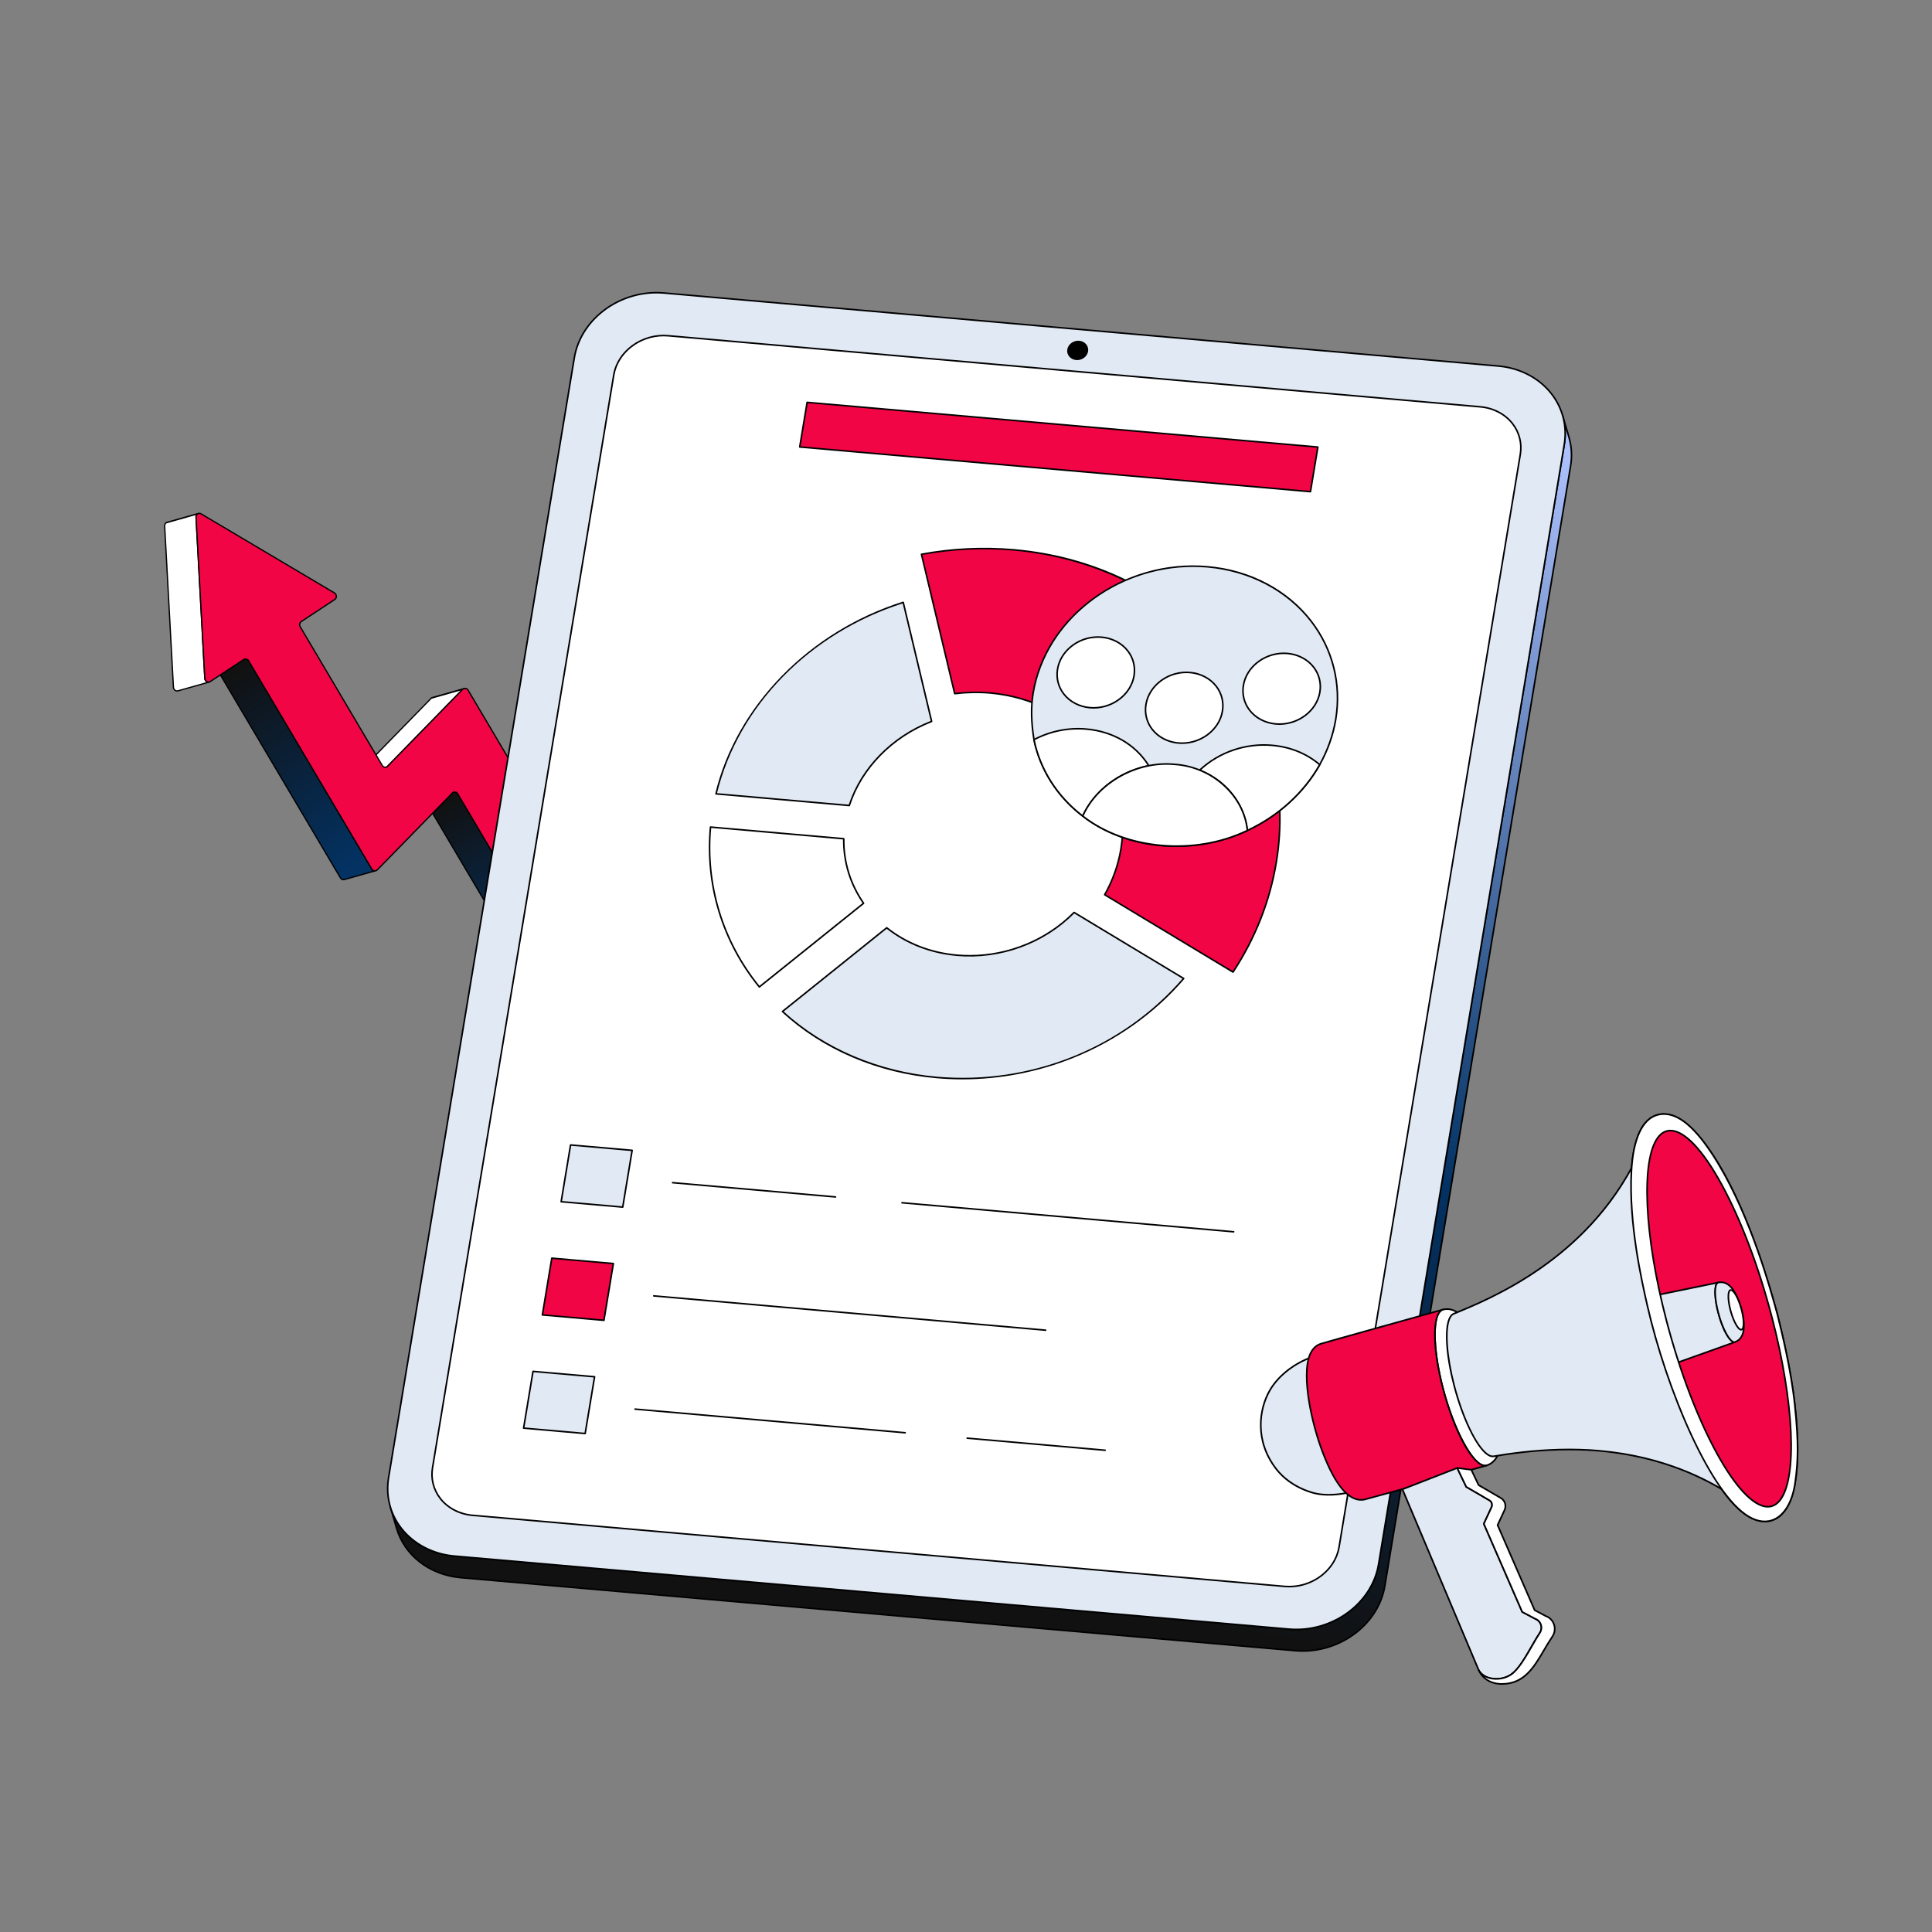 <svg width="492" height="492" viewBox="0 0 492 492" fill="none" xmlns="http://www.w3.org/2000/svg">
<rect x="0" y="0" width="492" height="492" fill="#808080" stroke="none"/>
<g clip-path="url(#clip0_849_2516)">
<path d="M117.83 175.535L109.843 177.792C109.956 177.71 110.083 177.648 110.217 177.609L118.205 175.351C118.07 175.391 117.943 175.453 117.83 175.535Z" fill="white"/>
<path d="M109.866 177.953C109.83 177.959 109.793 177.953 109.761 177.935C109.729 177.917 109.704 177.889 109.69 177.855C109.677 177.821 109.675 177.783 109.685 177.748C109.696 177.713 109.718 177.682 109.748 177.661C109.877 177.569 110.02 177.498 110.172 177.454L118.158 175.197L118.16 175.196C118.201 175.186 118.244 175.192 118.281 175.213C118.317 175.234 118.344 175.268 118.356 175.309C118.367 175.35 118.362 175.393 118.342 175.43C118.322 175.467 118.288 175.495 118.248 175.507L118.246 175.507C118.13 175.542 118.02 175.596 117.922 175.667C117.907 175.678 117.89 175.686 117.873 175.691L109.885 177.949C109.879 177.951 109.873 177.952 109.866 177.953Z" fill="black"/>
<path d="M151.124 260.589L116.564 202.157C116.469 201.981 116.317 201.841 116.134 201.76C115.951 201.68 115.746 201.662 115.551 201.71L107.564 203.968C107.758 203.919 107.963 203.937 108.147 204.018C108.33 204.099 108.481 204.238 108.576 204.415L143.136 262.847C143.232 263.022 143.383 263.16 143.566 263.241C143.749 263.321 143.954 263.338 144.148 263.29L152.135 261.032C151.941 261.081 151.737 261.063 151.554 260.983C151.371 260.903 151.219 260.764 151.124 260.589Z" fill="url(#paint0_linear_849_2516)"/>
<path d="M144.081 263.47C143.867 263.498 143.65 263.461 143.457 263.364C143.264 263.268 143.105 263.116 142.999 262.929L108.44 204.497C108.363 204.351 108.24 204.235 108.089 204.167C107.939 204.1 107.77 204.084 107.61 204.123C107.59 204.13 107.568 204.132 107.547 204.13C107.525 204.127 107.504 204.121 107.486 204.111C107.467 204.1 107.45 204.087 107.437 204.07C107.423 204.053 107.413 204.034 107.407 204.013C107.402 203.992 107.4 203.971 107.403 203.949C107.405 203.928 107.412 203.907 107.423 203.889C107.433 203.87 107.448 203.854 107.465 203.841C107.482 203.828 107.501 203.818 107.522 203.813L107.523 203.812L115.51 201.555C115.738 201.498 115.98 201.518 116.196 201.612C116.412 201.706 116.591 201.869 116.706 202.075L151.265 260.507C151.343 260.651 151.467 260.765 151.616 260.832C151.766 260.899 151.934 260.915 152.093 260.877C152.114 260.87 152.136 260.868 152.157 260.87C152.178 260.873 152.199 260.879 152.218 260.889C152.237 260.899 152.254 260.913 152.267 260.93C152.281 260.947 152.291 260.966 152.297 260.987C152.302 261.008 152.304 261.03 152.301 261.051C152.299 261.072 152.292 261.093 152.281 261.112C152.27 261.13 152.256 261.147 152.239 261.16C152.222 261.173 152.202 261.182 152.181 261.188L152.18 261.188L144.194 263.445C144.157 263.456 144.119 263.464 144.081 263.47ZM108.313 203.924C108.48 204.024 108.619 204.164 108.718 204.332L143.278 262.764C143.356 262.908 143.479 263.023 143.629 263.09C143.779 263.156 143.946 263.172 144.106 263.134L151.389 261.076C151.223 260.977 151.084 260.838 150.987 260.671L116.427 202.239C116.35 202.093 116.227 201.977 116.076 201.91C115.926 201.842 115.757 201.827 115.597 201.866L108.313 203.924Z" fill="black"/>
<path d="M109.842 177.792L90.579 197.522C90.511 197.567 90.436 197.601 90.358 197.624L98.346 195.366C98.424 195.344 98.498 195.31 98.566 195.265L117.829 175.534L109.842 177.792Z" fill="white"/>
<path d="M90.382 197.781C90.341 197.787 90.299 197.778 90.265 197.755C90.231 197.731 90.207 197.696 90.199 197.656C90.19 197.615 90.197 197.573 90.218 197.538C90.239 197.503 90.273 197.477 90.313 197.466C90.37 197.45 90.424 197.425 90.475 197.394L109.725 177.677C109.745 177.657 109.769 177.642 109.797 177.635L117.784 175.377C117.818 175.368 117.855 175.37 117.888 175.383C117.921 175.396 117.949 175.42 117.967 175.45C117.985 175.481 117.993 175.517 117.988 175.552C117.984 175.587 117.968 175.62 117.944 175.646L98.681 195.375C98.672 195.384 98.664 195.391 98.654 195.397C98.572 195.451 98.483 195.492 98.388 195.519L90.403 197.776L90.401 197.776C90.394 197.778 90.388 197.78 90.382 197.781ZM109.926 177.933L91.064 197.254L98.301 195.208C98.358 195.192 98.412 195.168 98.463 195.136L117.29 175.852L109.926 177.933Z" fill="black"/>
<path d="M94.688 221.318L63.318 168.278C63.222 168.103 63.071 167.964 62.888 167.884C62.705 167.804 62.5 167.787 62.306 167.835L54.319 170.093C54.513 170.045 54.718 170.062 54.901 170.143C55.084 170.223 55.235 170.361 55.331 170.537L86.701 223.576C86.795 223.749 86.946 223.885 87.128 223.96C87.311 224.034 87.514 224.044 87.702 223.986L95.69 221.728C95.501 221.786 95.298 221.777 95.115 221.702C94.933 221.627 94.782 221.491 94.688 221.318Z" fill="url(#paint1_linear_849_2516)"/>
<path d="M87.609 224.169C87.403 224.202 87.191 224.171 87.003 224.079C86.816 223.987 86.661 223.839 86.561 223.656L55.191 170.616C55.113 170.472 54.989 170.358 54.84 170.291C54.69 170.224 54.522 170.208 54.362 170.246C54.342 170.252 54.321 170.254 54.3 170.251C54.279 170.249 54.258 170.242 54.239 170.232C54.221 170.221 54.205 170.207 54.191 170.191C54.178 170.174 54.169 170.155 54.163 170.135C54.157 170.114 54.155 170.093 54.158 170.072C54.16 170.051 54.167 170.03 54.177 170.012C54.188 169.993 54.202 169.977 54.218 169.964C54.235 169.951 54.254 169.941 54.275 169.935L62.262 167.678C62.49 167.62 62.731 167.64 62.947 167.733C63.163 167.827 63.342 167.988 63.457 168.194L94.827 221.233C94.903 221.376 95.026 221.488 95.175 221.549C95.324 221.611 95.491 221.618 95.645 221.57C95.665 221.563 95.687 221.561 95.709 221.563C95.73 221.565 95.751 221.572 95.77 221.582C95.789 221.592 95.805 221.606 95.819 221.623C95.832 221.64 95.842 221.659 95.848 221.68C95.854 221.701 95.856 221.722 95.853 221.744C95.85 221.765 95.843 221.786 95.833 221.804C95.822 221.823 95.808 221.839 95.79 221.852C95.773 221.866 95.754 221.875 95.733 221.88L87.745 224.138C87.701 224.151 87.655 224.161 87.609 224.169ZM55.067 170.047C55.233 170.146 55.372 170.285 55.469 170.452L86.84 223.491C86.915 223.634 87.038 223.746 87.188 223.807C87.337 223.869 87.503 223.876 87.657 223.828L94.912 221.777C94.762 221.682 94.637 221.552 94.549 221.398L63.178 168.359C63.1 168.215 62.977 168.1 62.827 168.033C62.677 167.966 62.509 167.951 62.35 167.989L55.067 170.047Z" fill="black"/>
<path d="M50.322 130.869L42.335 133.126C42.406 133.079 42.484 133.043 42.566 133.02L50.553 130.763C50.471 130.786 50.393 130.822 50.322 130.869Z" fill="white"/>
<path d="M42.358 133.286C42.322 133.292 42.284 133.285 42.252 133.267C42.22 133.248 42.196 133.22 42.182 133.185C42.169 133.151 42.168 133.113 42.179 133.078C42.191 133.042 42.214 133.012 42.244 132.992C42.329 132.936 42.422 132.893 42.52 132.865L50.507 130.608C50.528 130.602 50.549 130.6 50.571 130.602C50.592 130.604 50.613 130.61 50.632 130.621C50.651 130.631 50.667 130.645 50.681 130.662C50.694 130.678 50.704 130.698 50.71 130.718C50.716 130.739 50.717 130.761 50.715 130.782C50.712 130.803 50.705 130.824 50.695 130.843C50.684 130.861 50.67 130.878 50.653 130.891C50.635 130.904 50.616 130.913 50.595 130.919L50.594 130.919C50.528 130.938 50.466 130.966 50.409 131.004C50.395 131.013 50.38 131.02 50.363 131.025L42.377 133.282C42.371 133.284 42.365 133.285 42.358 133.286Z" fill="black"/>
<path d="M42.335 133.125C42.2 133.217 42.092 133.344 42.021 133.491C41.951 133.638 41.921 133.802 41.934 133.964L44.169 175.008C44.204 175.652 44.787 176.082 45.32 175.931L53.307 173.674C52.774 173.824 52.191 173.395 52.156 172.751L49.921 131.707C49.908 131.544 49.938 131.381 50.009 131.233C50.079 131.086 50.187 130.96 50.322 130.868L42.335 133.125Z" fill="white"/>
<path d="M45.25 176.112C44.984 176.151 44.713 176.083 44.496 175.924C44.351 175.82 44.232 175.684 44.147 175.527C44.062 175.37 44.014 175.196 44.007 175.018L41.772 133.974C41.757 133.783 41.793 133.591 41.876 133.419C41.959 133.246 42.086 133.099 42.245 132.991C42.258 132.982 42.273 132.975 42.289 132.97L50.277 130.713C50.314 130.703 50.354 130.706 50.388 130.722C50.423 130.738 50.451 130.766 50.467 130.801C50.483 130.836 50.486 130.875 50.476 130.912C50.465 130.949 50.442 130.981 50.41 131.003C50.299 131.079 50.21 131.184 50.152 131.306C50.095 131.428 50.07 131.564 50.082 131.698L52.317 172.743C52.322 172.873 52.357 173 52.418 173.114C52.48 173.229 52.566 173.328 52.671 173.404C52.755 173.467 52.851 173.51 52.953 173.53C53.056 173.549 53.161 173.546 53.262 173.519C53.283 173.513 53.304 173.511 53.326 173.513C53.347 173.515 53.368 173.522 53.387 173.532C53.406 173.542 53.422 173.556 53.436 173.573C53.449 173.59 53.459 173.609 53.465 173.63C53.471 173.651 53.473 173.672 53.47 173.694C53.467 173.715 53.461 173.736 53.45 173.754C53.439 173.773 53.425 173.789 53.407 173.802C53.39 173.815 53.371 173.825 53.35 173.83L53.347 173.831L45.363 176.087C45.326 176.098 45.288 176.106 45.25 176.112ZM42.403 133.274C42.298 133.352 42.214 133.456 42.16 133.575C42.106 133.694 42.084 133.825 42.095 133.956L44.329 175C44.335 175.13 44.369 175.257 44.431 175.371C44.492 175.486 44.579 175.585 44.684 175.661C44.767 175.724 44.864 175.766 44.966 175.786C45.068 175.806 45.174 175.803 45.275 175.776L52.56 173.717C52.534 173.701 52.508 173.685 52.483 173.667C52.338 173.562 52.219 173.426 52.135 173.27C52.05 173.113 52.002 172.939 51.994 172.761L49.759 131.716C49.748 131.527 49.782 131.338 49.861 131.166L42.403 133.274Z" fill="black"/>
<path d="M50.32 130.868C50.451 130.781 50.605 130.734 50.763 130.732C50.921 130.73 51.076 130.773 51.21 130.857L85.161 150.995C85.775 151.358 85.827 152.284 85.248 152.666L76.708 158.295C76.506 158.442 76.368 158.661 76.321 158.907C76.273 159.152 76.321 159.406 76.453 159.618L97.332 194.918C97.387 195.025 97.463 195.119 97.556 195.194C97.65 195.27 97.757 195.326 97.873 195.358C97.988 195.391 98.109 195.399 98.228 195.383C98.347 195.367 98.461 195.327 98.564 195.265L117.827 175.534C118.369 175.152 118.926 175.293 119.203 175.761L164.255 251.933C164.389 252.144 164.437 252.399 164.39 252.645C164.342 252.891 164.203 253.109 164 253.256L152.362 260.926C152.26 260.989 152.145 261.03 152.026 261.047C151.907 261.064 151.786 261.057 151.67 261.025C151.554 260.993 151.445 260.938 151.351 260.862C151.258 260.787 151.18 260.693 151.124 260.587L116.564 202.155C116.509 202.049 116.432 201.955 116.338 201.879C116.245 201.803 116.136 201.748 116.02 201.715C115.904 201.683 115.783 201.675 115.664 201.692C115.544 201.708 115.43 201.749 115.327 201.812L96.069 221.539C95.52 221.926 94.964 221.786 94.686 221.317L63.316 168.277C63.26 168.171 63.182 168.077 63.089 168.002C62.995 167.927 62.886 167.871 62.77 167.84C62.654 167.808 62.533 167.8 62.414 167.817C62.295 167.834 62.18 167.875 62.078 167.938L53.538 173.567C52.959 173.948 52.194 173.491 52.154 172.751L49.919 131.707C49.906 131.545 49.936 131.381 50.006 131.234C50.077 131.087 50.185 130.96 50.32 130.868Z" fill="#F20544"/>
<path d="M152.068 261.21C151.942 261.23 151.814 261.225 151.691 261.196C151.544 261.16 151.406 261.095 151.285 261.004C151.164 260.913 151.062 260.799 150.986 260.668L116.427 202.237C116.374 202.143 116.303 202.061 116.217 201.995C116.131 201.93 116.033 201.883 115.928 201.857C115.844 201.837 115.757 201.834 115.672 201.847C115.587 201.861 115.505 201.892 115.432 201.937L96.186 221.651C96.18 221.659 96.172 221.665 96.164 221.671C96.032 221.774 95.88 221.847 95.718 221.887C95.556 221.927 95.387 221.932 95.223 221.903C95.082 221.87 94.949 221.809 94.833 221.722C94.717 221.635 94.62 221.525 94.549 221.399L63.179 168.359C63.125 168.266 63.054 168.184 62.968 168.119C62.882 168.055 62.785 168.008 62.68 167.982C62.593 167.961 62.503 167.958 62.415 167.974C62.327 167.989 62.243 168.023 62.169 168.072L53.629 173.701C53.482 173.798 53.312 173.854 53.136 173.863C52.96 173.872 52.785 173.835 52.629 173.754C52.445 173.658 52.29 173.516 52.179 173.342C52.067 173.167 52.004 172.967 51.994 172.76L49.76 131.715C49.745 131.524 49.781 131.333 49.864 131.16C49.947 130.988 50.074 130.84 50.233 130.733C50.389 130.629 50.573 130.572 50.761 130.569C50.949 130.566 51.134 130.618 51.294 130.717L85.246 150.855C85.418 150.959 85.561 151.105 85.661 151.279C85.76 151.453 85.814 151.65 85.816 151.851C85.824 152.037 85.784 152.221 85.701 152.387C85.617 152.553 85.493 152.695 85.339 152.8L76.799 158.429C76.632 158.553 76.517 158.737 76.48 158.942C76.442 159.147 76.483 159.359 76.595 159.535L97.473 194.835C97.526 194.93 97.598 195.012 97.684 195.077C97.77 195.143 97.869 195.19 97.974 195.216C98.057 195.236 98.143 195.239 98.227 195.226C98.311 195.212 98.391 195.183 98.464 195.138L117.714 175.421C117.721 175.414 117.729 175.407 117.737 175.401C117.868 175.301 118.018 175.229 118.179 175.189C118.339 175.15 118.506 175.145 118.669 175.174C118.811 175.206 118.944 175.268 119.06 175.355C119.177 175.442 119.274 175.552 119.345 175.679L164.396 251.85C164.553 252.097 164.608 252.394 164.552 252.681C164.495 252.967 164.33 253.221 164.091 253.39L152.454 261.061C152.337 261.138 152.206 261.189 152.068 261.21ZM115.623 201.528C115.749 201.508 115.877 201.513 116.001 201.542C116.148 201.578 116.287 201.643 116.408 201.734C116.529 201.826 116.63 201.941 116.705 202.072L151.266 260.504C151.319 260.597 151.39 260.679 151.476 260.744C151.562 260.808 151.659 260.855 151.764 260.881C151.85 260.902 151.941 260.905 152.029 260.889C152.117 260.874 152.201 260.84 152.276 260.791L163.913 253.121C164.08 252.996 164.195 252.813 164.233 252.608C164.271 252.403 164.229 252.191 164.118 252.014L119.066 175.843C119.017 175.755 118.951 175.678 118.871 175.617C118.79 175.556 118.698 175.513 118.6 175.49C118.484 175.47 118.365 175.475 118.25 175.504C118.135 175.532 118.028 175.585 117.935 175.657L98.682 195.377C98.674 195.385 98.665 195.392 98.655 195.399C98.545 195.471 98.421 195.52 98.292 195.543C98.162 195.565 98.029 195.561 97.901 195.531C97.753 195.495 97.614 195.43 97.493 195.338C97.371 195.247 97.27 195.132 97.194 195L76.316 159.7C76.163 159.452 76.109 159.155 76.166 158.87C76.222 158.584 76.385 158.33 76.621 158.159L85.161 152.53C85.269 152.456 85.356 152.355 85.414 152.238C85.472 152.12 85.499 151.99 85.493 151.859C85.492 151.713 85.454 151.569 85.381 151.442C85.309 151.315 85.206 151.209 85.081 151.133L51.129 130.995C51.021 130.927 50.896 130.892 50.769 130.893C50.641 130.894 50.517 130.932 50.41 131.002C50.299 131.079 50.21 131.184 50.153 131.306C50.095 131.428 50.071 131.563 50.082 131.698L52.317 172.742C52.323 172.892 52.368 173.038 52.449 173.165C52.529 173.292 52.641 173.396 52.774 173.466C52.879 173.522 52.998 173.548 53.117 173.542C53.236 173.536 53.351 173.498 53.45 173.432L61.99 167.803C62.101 167.729 62.226 167.68 62.357 167.656C62.488 167.633 62.623 167.637 62.753 167.667C62.9 167.703 63.038 167.769 63.159 167.859C63.28 167.95 63.381 168.064 63.457 168.195L94.827 221.234C94.876 221.322 94.942 221.399 95.022 221.46C95.102 221.521 95.194 221.564 95.292 221.587C95.41 221.606 95.531 221.601 95.647 221.572C95.763 221.542 95.872 221.489 95.966 221.416L115.214 201.699C115.222 201.691 115.231 201.684 115.241 201.677C115.356 201.601 115.487 201.55 115.623 201.528Z" fill="black"/>
</g>
<g clip-path="url(#clip1_849_2516)">
<path d="M399.54 111.308L397.931 105.806C398.607 108.119 398.78 110.62 398.353 113.195L351.059 398.352C349.386 408.435 339.168 415.819 328.241 414.863L115.725 396.262C107.591 395.551 101.351 390.418 99.381 383.682L100.99 389.183C102.959 395.919 109.2 401.052 117.333 401.764L329.85 420.364C340.777 421.321 350.995 413.937 352.667 403.854L399.962 118.696C400.389 116.121 400.216 113.621 399.54 111.308Z" fill="url(#paint2_linear_849_2516)"/>
<path d="M331.748 420.648C331.112 420.648 330.474 420.62 329.832 420.564L117.316 401.964C109.337 401.265 102.854 396.271 100.798 389.24L99.189 383.739C99.181 383.713 99.178 383.687 99.18 383.66C99.183 383.633 99.19 383.608 99.203 383.584C99.215 383.561 99.232 383.54 99.253 383.523C99.274 383.506 99.297 383.493 99.323 383.486C99.349 383.479 99.375 383.476 99.402 383.479C99.428 383.482 99.454 383.491 99.477 383.504C99.5 383.517 99.521 383.535 99.537 383.556C99.553 383.577 99.565 383.601 99.572 383.627C101.581 390.498 107.929 395.381 115.742 396.065L328.258 414.665C339.07 415.611 349.209 408.279 350.861 398.321L398.156 113.163C398.568 110.676 398.428 108.22 397.739 105.863C397.732 105.838 397.729 105.812 397.732 105.786C397.735 105.76 397.743 105.734 397.755 105.711C397.768 105.688 397.785 105.668 397.806 105.652C397.826 105.635 397.849 105.623 397.875 105.616C397.9 105.608 397.926 105.606 397.952 105.609C397.978 105.612 398.003 105.62 398.026 105.632C398.049 105.645 398.07 105.662 398.086 105.682C398.103 105.703 398.115 105.726 398.122 105.751L398.127 105.769L399.731 111.253C400.437 113.667 400.581 116.183 400.158 118.73L352.864 403.887C351.277 413.455 342.02 420.647 331.748 420.648ZM100.589 387.105L101.181 389.128C103.191 396 109.538 400.882 117.351 401.566L329.867 420.167C330.497 420.222 331.126 420.249 331.75 420.249C341.833 420.249 350.915 413.2 352.47 403.822L399.765 118.664C400.177 116.177 400.037 113.721 399.348 111.365L398.753 109.328C398.835 110.614 398.767 111.917 398.55 113.228L351.255 398.386C349.669 407.954 340.412 415.146 330.139 415.147C329.504 415.147 328.866 415.119 328.224 415.063L115.707 396.462C109.071 395.881 103.47 392.329 100.589 387.105Z" fill="black"/>
<path d="M381.587 93.221C392.514 94.177 400.023 103.124 398.353 113.196L351.058 398.354C349.386 408.437 339.168 415.821 328.241 414.864L115.724 396.264C104.797 395.307 97.286 386.371 98.959 376.289L146.253 91.131C147.924 81.059 158.143 73.664 169.07 74.62L381.587 93.221Z" fill="#E1E9F4"/>
<path d="M330.139 415.146C329.503 415.146 328.865 415.118 328.223 415.062L115.707 396.461C110.173 395.977 105.191 393.366 102.038 389.298C99.148 385.57 97.985 380.938 98.762 376.255L146.057 91.097C147.742 80.937 158.073 73.456 169.088 74.42L381.604 93.021C387.135 93.505 392.117 96.117 395.271 100.186C398.162 103.916 399.326 108.547 398.55 113.228L351.255 398.385C349.668 407.953 340.412 415.146 330.139 415.146L330.139 415.146ZM167.17 74.735C157.088 74.735 148.006 81.784 146.45 91.162L99.156 376.32C98.397 380.892 99.533 385.414 102.353 389.053C105.439 393.034 110.319 395.589 115.742 396.064L328.258 414.664C339.071 415.611 349.21 408.279 350.861 398.32L398.156 113.162C398.914 108.593 397.777 104.072 394.956 100.431C391.869 96.449 386.99 93.893 381.569 93.418L169.053 74.818C168.427 74.763 167.799 74.736 167.17 74.735Z" fill="black"/>
<path d="M376.987 103.601L170.149 85.498C163.509 84.917 157.311 89.402 156.298 95.511L110.149 373.759C109.134 379.879 113.688 385.305 120.328 385.886L327.167 403.99C333.795 404.57 339.993 400.085 341.009 393.965L387.157 115.717C388.17 109.608 383.616 104.182 376.987 103.601Z" fill="white"/>
<path d="M328.316 404.241C327.929 404.241 327.539 404.224 327.149 404.19L120.31 386.086C116.928 385.79 113.883 384.194 111.956 381.708C110.188 379.427 109.476 376.593 109.952 373.727L156.1 95.479C157.129 89.277 163.439 84.711 170.166 85.299L377.004 103.403C380.381 103.699 383.423 105.294 385.35 107.78C387.116 110.059 387.828 112.89 387.353 115.751L341.205 393.998C340.235 399.845 334.585 404.241 328.316 404.241ZM168.993 85.648C162.909 85.648 157.431 89.894 156.494 95.545L110.345 373.792C109.889 376.547 110.572 379.271 112.271 381.463C114.13 383.862 117.073 385.402 120.345 385.688L327.184 403.792C333.702 404.362 339.815 399.94 340.811 393.933L386.96 115.685C387.416 112.936 386.732 110.215 385.034 108.024C383.175 105.626 380.236 104.087 376.97 103.801L170.131 85.698C169.753 85.664 169.373 85.648 168.993 85.648H168.993ZM274.824 86.977C273.468 86.859 272.199 87.778 271.993 89.016C271.786 90.266 272.718 91.377 274.074 91.495C275.418 91.613 276.688 90.695 276.895 89.445C277.1 88.206 276.168 87.095 274.824 86.977Z" fill="black"/>
<path d="M274.308 91.704C274.226 91.704 274.142 91.7 274.059 91.693C273.324 91.629 272.661 91.28 272.239 90.736C271.85 90.234 271.693 89.611 271.798 88.982C272.02 87.639 273.386 86.649 274.842 86.777C275.571 86.841 276.231 87.189 276.651 87.731C276.842 87.975 276.98 88.257 277.057 88.557C277.133 88.858 277.145 89.171 277.093 89.477C276.882 90.748 275.661 91.704 274.308 91.704ZM274.587 87.165C273.42 87.165 272.37 87.972 272.191 89.047C272.148 89.3 272.158 89.559 272.22 89.808C272.283 90.056 272.397 90.289 272.554 90.491C272.908 90.947 273.469 91.24 274.093 91.295C275.34 91.404 276.509 90.559 276.699 89.411C276.742 89.16 276.732 88.903 276.669 88.655C276.607 88.408 276.493 88.177 276.336 87.976C275.983 87.521 275.426 87.229 274.808 87.175C274.734 87.168 274.661 87.165 274.587 87.165Z" fill="black"/>
</g>
<g clip-path="url(#clip2_849_2516)">
<path d="M335.605 113.845L205.537 102.462L203.653 113.825L333.721 125.208L335.605 113.845Z" fill="#F20544"/>
<path d="M333.723 125.409C333.717 125.409 333.711 125.409 333.705 125.408L203.637 114.025C203.61 114.022 203.583 114.014 203.559 114.001C203.535 113.988 203.513 113.97 203.497 113.948C203.48 113.926 203.468 113.901 203.461 113.875C203.454 113.848 203.453 113.82 203.458 113.793L205.342 102.43C205.351 102.38 205.377 102.336 205.417 102.305C205.457 102.274 205.507 102.259 205.557 102.264L335.625 113.647C335.652 113.65 335.679 113.658 335.703 113.671C335.727 113.684 335.749 113.702 335.765 113.724C335.782 113.746 335.795 113.771 335.801 113.797C335.808 113.824 335.809 113.852 335.804 113.879L333.92 125.242C333.912 125.289 333.888 125.331 333.852 125.362C333.816 125.392 333.77 125.409 333.723 125.409ZM203.887 113.645L333.556 124.994L335.375 114.027L205.706 102.678L203.887 113.645Z" fill="black"/>
<path d="M230.013 153.4C206.21 160.931 187.766 179.791 182.34 202.157L216.275 205.127C219.354 195.605 227.193 187.598 237.245 183.713L230.013 153.4" fill="#E1E9F4"/>
<path d="M216.276 205.329C216.27 205.329 216.265 205.329 216.259 205.328L182.324 202.358C182.295 202.356 182.267 202.347 182.242 202.333C182.217 202.318 182.196 202.299 182.179 202.276C182.162 202.252 182.151 202.226 182.145 202.197C182.14 202.169 182.14 202.14 182.147 202.112C184.817 191.104 190.694 180.718 199.143 172.078C207.589 163.44 218.243 156.917 229.954 153.212C229.98 153.203 230.007 153.2 230.035 153.203C230.062 153.206 230.088 153.215 230.112 153.228C230.136 153.242 230.157 153.26 230.173 153.282C230.19 153.304 230.202 153.329 230.208 153.356L237.44 183.669C237.452 183.716 237.445 183.765 237.423 183.808C237.4 183.851 237.363 183.884 237.318 183.902C227.323 187.765 219.528 195.723 216.466 205.191C216.453 205.231 216.428 205.266 216.394 205.291C216.36 205.316 216.318 205.329 216.276 205.329V205.329ZM182.59 201.98L216.135 204.916C219.25 195.453 227.036 187.5 237.011 183.592L229.87 153.657C206.168 161.23 188.082 179.715 182.59 201.98Z" fill="black"/>
<path d="M273.522 232.36C265.907 240.114 254.874 244.228 243.731 243.253C236.988 242.662 230.769 240.223 225.811 236.27L199.256 257.583C209.669 267.145 223.458 273.064 238.567 274.386C262.5 276.481 286.178 266.897 301.433 249.183L273.522 232.36Z" fill="#E1E9F4"/>
<path d="M245.035 274.869C242.871 274.869 240.707 274.775 238.551 274.587C231.02 273.928 223.793 272.135 217.073 269.259C210.367 266.389 204.327 262.511 199.123 257.731C199.101 257.711 199.084 257.688 199.073 257.661C199.062 257.634 199.057 257.606 199.058 257.577C199.059 257.548 199.066 257.52 199.079 257.494C199.092 257.468 199.11 257.446 199.133 257.428L225.687 236.115C225.723 236.087 225.767 236.071 225.812 236.071C225.857 236.071 225.901 236.086 225.937 236.115C230.897 240.069 237.056 242.469 243.749 243.055C244.808 243.147 245.871 243.193 246.934 243.193C256.816 243.194 266.515 239.213 273.381 232.221C273.413 232.189 273.454 232.169 273.499 232.163C273.543 232.158 273.588 232.167 273.627 232.19L301.537 249.013C301.562 249.028 301.584 249.048 301.6 249.072C301.616 249.096 301.627 249.124 301.632 249.152C301.636 249.181 301.635 249.211 301.627 249.238C301.619 249.266 301.605 249.292 301.586 249.314C294.066 258.047 284.295 264.992 273.33 269.4C264.347 273.011 254.679 274.869 245.035 274.869V274.869ZM199.565 257.594C209.887 266.998 223.735 272.889 238.585 274.189C262.41 276.275 285.771 266.947 301.128 249.233L273.555 232.614C265.873 240.366 254.73 244.417 243.715 243.453C236.999 242.865 230.813 240.471 225.813 236.527L199.565 257.594Z" fill="black"/>
<path d="M214.87 213.593L180.935 210.623C179.593 225.356 184.012 239.818 193.374 251.33L219.916 230.027C216.54 225.175 214.781 219.471 214.87 213.593Z" fill="white"/>
<path d="M193.375 251.529C193.346 251.529 193.316 251.522 193.29 251.51C193.263 251.497 193.239 251.478 193.22 251.455C183.824 239.901 179.391 225.393 180.737 210.604C180.739 210.578 180.747 210.552 180.759 210.529C180.771 210.506 180.788 210.485 180.808 210.469C180.828 210.452 180.851 210.439 180.876 210.431C180.901 210.423 180.927 210.421 180.953 210.423L214.889 213.393C214.993 213.402 215.072 213.49 215.071 213.595C214.983 219.434 216.716 225.076 220.082 229.912C220.142 229.998 220.125 230.116 220.043 230.182L193.501 251.485C193.464 251.514 193.419 251.529 193.376 251.529L193.375 251.529ZM181.117 210.839C179.844 225.389 184.202 239.653 193.405 251.049L219.647 229.986C216.339 225.168 214.62 219.57 214.669 213.775L181.117 210.839Z" fill="black"/>
<path d="M258.173 140.02C250.332 139.334 242.44 139.722 234.657 141.156L243.121 176.645C246.138 176.271 249.148 176.209 252.127 176.47C273.82 178.369 288.773 196.182 285.454 216.188C284.778 220.266 283.391 224.176 281.316 227.849L313.999 247.55C319.668 238.924 323.368 229.56 325.012 219.65C331.664 179.546 301.672 143.827 258.173 140.02Z" fill="#F20544"/>
<path d="M313.998 247.75C313.962 247.75 313.926 247.74 313.895 247.721L281.213 228.02C281.168 227.993 281.136 227.95 281.122 227.9C281.109 227.85 281.116 227.796 281.142 227.751C283.201 224.107 284.585 220.206 285.257 216.156C286.772 207.025 284.494 197.983 278.845 190.695C272.67 182.728 262.926 177.616 252.109 176.669C249.167 176.412 246.152 176.471 243.146 176.844C243.097 176.851 243.047 176.839 243.007 176.81C242.966 176.782 242.938 176.74 242.927 176.692L234.463 141.203C234.457 141.177 234.456 141.149 234.46 141.123C234.465 141.096 234.475 141.07 234.49 141.048C234.505 141.025 234.524 141.005 234.546 140.99C234.569 140.975 234.594 140.965 234.621 140.96C242.434 139.519 250.364 139.136 258.19 139.821C269.352 140.798 279.8 143.855 289.244 148.905C298.367 153.784 306.102 160.27 312.235 168.182C323.664 182.927 328.272 201.218 325.209 219.683C323.564 229.6 319.848 239.012 314.166 247.66C314.147 247.687 314.123 247.71 314.093 247.726C314.064 247.741 314.032 247.75 313.999 247.75L313.998 247.75ZM281.585 227.778L313.937 247.28C319.529 238.724 323.189 229.418 324.814 219.618C327.859 201.264 323.279 183.084 311.919 168.428C299.5 152.405 279.904 142.124 258.155 140.22C250.434 139.544 242.612 139.913 234.9 141.316L243.274 176.426C246.249 176.069 249.232 176.017 252.144 176.272C257.723 176.76 262.945 178.288 267.666 180.812C272.227 183.251 276.094 186.494 279.161 190.45C284.879 197.828 287.184 206.98 285.651 216.222C284.982 220.255 283.614 224.142 281.585 227.778Z" fill="black"/>
<path d="M160.979 292.946L145.299 291.573L142.902 306.026L158.582 307.398L160.979 292.946Z" fill="#E1E9F4"/>
<path d="M158.583 307.598C158.577 307.598 158.571 307.598 158.566 307.597L142.886 306.225C142.858 306.223 142.831 306.215 142.807 306.201C142.783 306.188 142.762 306.17 142.745 306.148C142.728 306.126 142.716 306.101 142.709 306.075C142.703 306.048 142.701 306.02 142.706 305.993L145.103 291.541C145.112 291.491 145.138 291.447 145.178 291.416C145.218 291.385 145.267 291.37 145.318 291.374L160.998 292.747C161.025 292.749 161.052 292.757 161.076 292.77C161.1 292.783 161.121 292.802 161.138 292.823C161.172 292.867 161.186 292.923 161.177 292.978L158.78 307.431C158.772 307.478 158.748 307.52 158.712 307.551C158.676 307.581 158.631 307.598 158.583 307.598ZM143.135 305.845L158.416 307.183L160.748 293.126L145.467 291.788L143.135 305.845Z" fill="black"/>
<path d="M156.199 321.778L140.519 320.405L138.122 334.858L153.802 336.23L156.199 321.778Z" fill="#F20544"/>
<path d="M153.8 336.429C153.794 336.429 153.788 336.429 153.783 336.428L138.103 335.056C138.075 335.053 138.049 335.045 138.024 335.032C138 335.019 137.979 335.001 137.962 334.979C137.945 334.957 137.933 334.932 137.926 334.905C137.92 334.879 137.918 334.851 137.923 334.824L140.32 320.371C140.337 320.268 140.432 320.194 140.535 320.205L156.215 321.577C156.242 321.58 156.269 321.588 156.293 321.601C156.317 321.614 156.338 321.632 156.355 321.654C156.389 321.698 156.403 321.754 156.394 321.809L153.997 336.262C153.989 336.308 153.965 336.351 153.929 336.381C153.893 336.412 153.847 336.429 153.8 336.429ZM138.352 334.676L153.633 336.013L155.965 321.956L140.684 320.619L138.352 334.676Z" fill="black"/>
<path d="M151.414 350.607L135.734 349.235L133.337 363.687L149.017 365.059L151.414 350.607Z" fill="#E1E9F4"/>
<path d="M149.018 365.258C149.012 365.258 149.006 365.258 149.001 365.258L133.321 363.885C133.293 363.883 133.266 363.875 133.242 363.862C133.218 363.849 133.197 363.83 133.18 363.809C133.163 363.787 133.151 363.762 133.144 363.735C133.138 363.709 133.136 363.681 133.141 363.654L135.538 349.201C135.546 349.151 135.573 349.107 135.613 349.076C135.652 349.045 135.702 349.03 135.752 349.035L151.432 350.407C151.46 350.409 151.486 350.418 151.511 350.431C151.535 350.444 151.556 350.462 151.573 350.484C151.607 350.528 151.621 350.584 151.612 350.639L149.215 365.091C149.207 365.138 149.183 365.18 149.147 365.211C149.111 365.242 149.065 365.258 149.018 365.258ZM133.57 363.506L148.851 364.843L151.183 350.786L135.902 349.449L133.57 363.506Z" fill="black"/>
<path d="M317.65 211.481C325.454 207.849 331.99 201.983 336.076 194.73C338.048 191.209 339.48 187.292 340.155 183.222C343.408 163.608 328.798 146.202 307.518 144.339C286.239 142.477 266.355 156.864 263.101 176.478C262.427 180.544 262.697 184.578 263.312 188.362C264.899 196.112 269.329 202.944 275.731 207.818C287.075 216.717 304.661 217.771 317.65 211.481Z" fill="#E1E9F4"/>
<path d="M299.537 215.682C298.378 215.682 297.216 215.636 296.057 215.544C288.309 214.93 281.046 212.242 275.607 207.975C269.127 203.042 264.69 196.089 263.115 188.402C262.384 183.9 262.315 179.992 262.904 176.445C266.168 156.764 286.189 142.273 307.535 144.14C313.008 144.619 318.128 146.114 322.752 148.583C327.221 150.968 331.009 154.141 334.009 158.013C339.602 165.228 341.854 174.193 340.351 183.255C339.687 187.259 338.307 191.152 336.25 194.828C332.204 202.01 325.629 207.988 317.735 211.661C312.306 214.29 305.953 215.682 299.537 215.682L299.537 215.682ZM303.819 144.378C284.102 144.378 266.34 158.166 263.298 176.511C262.717 180.013 262.786 183.88 263.508 188.33C265.062 195.915 269.446 202.782 275.851 207.659C286.741 216.202 304.282 217.733 317.563 211.301C317.563 211.301 317.564 211.3 317.565 211.3C325.384 207.661 331.896 201.742 335.902 194.632C337.908 191.049 339.31 187.092 339.957 183.189C341.442 174.239 339.217 165.384 333.694 158.258C327.655 150.467 318.108 145.467 307.5 144.539C306.276 144.431 305.047 144.378 303.819 144.378Z" fill="black"/>
<path d="M280.538 162.265C275.162 161.794 270.138 165.439 269.316 170.393C268.494 175.349 272.185 179.746 277.56 180.216C282.948 180.688 287.97 177.053 288.792 172.098C289.614 167.143 285.925 162.736 280.538 162.265" fill="white"/>
<path d="M278.494 180.456C278.178 180.456 277.86 180.442 277.541 180.414C274.792 180.174 272.316 178.876 270.748 176.853C269.31 174.997 268.73 172.691 269.117 170.36C269.955 165.307 275.087 161.586 280.553 162.065C283.305 162.306 285.784 163.605 287.353 165.63C288.794 167.489 289.374 169.797 288.987 172.13C288.199 176.883 283.599 180.456 278.494 180.456ZM279.602 162.423C274.692 162.423 270.269 165.857 269.511 170.425C269.143 172.645 269.694 174.841 271.064 176.608C272.564 178.543 274.937 179.785 277.576 180.016C282.846 180.477 287.789 176.911 288.593 172.064C288.962 169.843 288.409 167.645 287.038 165.875C285.536 163.938 283.16 162.694 280.518 162.463C280.214 162.436 279.908 162.423 279.602 162.423Z" fill="black"/>
<path d="M327.867 166.404C322.491 165.933 317.467 169.578 316.645 174.533C315.823 179.488 319.514 183.885 324.89 184.355C330.265 184.826 335.3 181.192 336.122 176.237C336.943 171.282 333.243 166.874 327.867 166.404Z" fill="white"/>
<path d="M325.823 184.597C325.507 184.597 325.19 184.583 324.871 184.556C322.121 184.315 319.645 183.017 318.078 180.994C316.639 179.138 316.06 176.832 316.446 174.501C317.284 169.448 322.415 165.726 327.883 166.206C330.633 166.447 333.111 167.747 334.682 169.774C336.123 171.633 336.704 173.941 336.317 176.271C335.529 181.024 330.929 184.597 325.823 184.597ZM326.931 166.564C322.021 166.564 317.598 169.998 316.84 174.566C316.472 176.786 317.024 178.982 318.393 180.749C319.893 182.684 322.267 183.927 324.906 184.158C330.177 184.618 335.119 181.052 335.923 176.206C336.291 173.987 335.738 171.789 334.366 170.019C332.863 168.08 330.487 166.835 327.849 166.604C327.544 166.578 327.238 166.564 326.932 166.564L326.931 166.564Z" fill="black"/>
<path d="M303.052 171.261C297.677 170.791 292.654 174.426 291.831 179.391C291.009 184.346 294.699 188.743 300.075 189.214C305.451 189.684 310.485 186.051 311.307 181.095C312.13 176.131 308.428 171.732 303.052 171.262" fill="white"/>
<path d="M301.008 189.453C300.692 189.453 300.375 189.439 300.055 189.411C297.306 189.171 294.831 187.873 293.263 185.85C291.824 183.994 291.245 181.688 291.632 179.357C292.47 174.304 297.602 170.582 303.068 171.061C305.82 171.302 308.299 172.602 309.869 174.628C311.309 176.486 311.889 178.794 311.502 181.127C310.713 185.88 306.113 189.453 301.008 189.453L301.008 189.453ZM302.116 171.42C297.206 171.42 292.783 174.854 292.025 179.423C291.657 181.642 292.209 183.838 293.578 185.605C295.078 187.54 297.452 188.783 300.09 189.014C305.361 189.476 310.304 185.908 311.107 181.062C311.476 178.84 310.924 176.642 309.553 174.873C308.051 172.935 305.674 171.691 303.033 171.46C302.728 171.433 302.422 171.42 302.116 171.42V171.42Z" fill="black"/>
<path d="M276.654 185.665C271.906 185.249 267.269 186.278 263.311 188.361C264.898 196.111 269.33 202.939 275.732 207.813C278.695 201.285 285.104 196.43 292.543 194.998C289.379 189.892 283.659 186.278 276.654 185.665Z" fill="white"/>
<path d="M275.733 208.013C275.689 208.013 275.647 207.999 275.612 207.972C269.128 203.035 264.69 196.085 263.117 188.401C263.108 188.359 263.113 188.315 263.132 188.276C263.15 188.237 263.181 188.205 263.219 188.184C267.372 185.999 272.024 185.059 276.673 185.466C283.527 186.066 289.374 189.502 292.714 194.893C292.731 194.92 292.741 194.951 292.743 194.984C292.746 195.016 292.74 195.048 292.727 195.078C292.714 195.108 292.694 195.134 292.669 195.154C292.643 195.174 292.614 195.188 292.582 195.194C285.213 196.613 278.827 201.48 275.915 207.896C275.899 207.931 275.873 207.96 275.841 207.981C275.809 208.002 275.771 208.013 275.733 208.013ZM263.538 188.469C265.102 195.92 269.398 202.666 275.656 207.502C278.629 201.166 284.935 196.353 292.22 194.858C288.923 189.717 283.261 186.444 276.638 185.864C272.115 185.468 267.589 186.369 263.538 188.469Z" fill="black"/>
<path d="M323.986 189.81C316.98 189.196 310.247 191.72 305.505 196.134C312.265 198.809 316.898 204.63 317.651 211.482C325.454 207.851 331.991 201.985 336.076 194.732C332.901 192.025 328.745 190.226 323.986 189.81Z" fill="white"/>
<path d="M317.651 211.68C317.602 211.68 317.554 211.662 317.517 211.629C317.481 211.596 317.458 211.551 317.452 211.502C316.714 204.778 312.107 198.96 305.431 196.318C305.4 196.305 305.372 196.285 305.351 196.259C305.329 196.233 305.315 196.202 305.309 196.169C305.302 196.136 305.305 196.102 305.315 196.07C305.326 196.037 305.344 196.009 305.369 195.986C310.367 191.334 317.159 189.008 324.003 189.608C328.651 190.015 332.87 191.734 336.206 194.578C336.242 194.608 336.265 194.649 336.274 194.695C336.282 194.74 336.274 194.788 336.251 194.828C332.205 202.01 325.629 207.988 317.735 211.661C317.709 211.674 317.68 211.68 317.651 211.68ZM305.873 196.065C312.437 198.777 316.98 204.526 317.817 211.182C325.472 207.559 331.852 201.745 335.821 194.775C332.569 192.049 328.474 190.401 323.968 190.006C317.341 189.426 310.765 191.632 305.873 196.065Z" fill="black"/>
<path d="M299.172 194.65C289.578 193.702 279.514 199.266 275.73 207.816C287.074 216.714 304.661 217.775 317.65 211.484C317.65 211.483 317.65 211.482 317.65 211.48C316.81 202.398 308.424 195.264 299.172 194.65" fill="white"/>
<path d="M299.546 215.686C298.383 215.686 297.219 215.641 296.056 215.548C288.309 214.933 281.046 212.243 275.606 207.976C275.571 207.948 275.546 207.91 275.535 207.867C275.524 207.824 275.528 207.778 275.546 207.738C279.322 199.207 289.485 193.495 299.188 194.454C308.828 195.096 317.024 202.566 317.848 211.464C317.857 211.547 317.814 211.63 317.736 211.668C312.31 214.295 305.959 215.686 299.546 215.686ZM275.975 207.757C286.84 216.188 304.225 217.704 317.437 211.368C316.562 202.718 308.562 195.476 299.158 194.853C299.156 194.853 299.154 194.852 299.152 194.852C289.665 193.915 279.734 199.455 275.975 207.757ZM212.78 305.012C212.775 305.012 212.769 305.012 212.763 305.011L171.255 301.378C171.202 301.374 171.153 301.348 171.119 301.308C171.085 301.267 171.068 301.215 171.073 301.162C171.075 301.136 171.082 301.11 171.094 301.087C171.106 301.063 171.123 301.043 171.143 301.026C171.163 301.009 171.187 300.996 171.212 300.988C171.237 300.98 171.263 300.978 171.289 300.98L212.798 304.613C212.849 304.618 212.896 304.642 212.93 304.681C212.964 304.719 212.981 304.77 212.979 304.821C212.977 304.872 212.955 304.921 212.918 304.956C212.881 304.992 212.832 305.012 212.78 305.012ZM314.168 313.886C314.162 313.886 314.156 313.886 314.15 313.885L229.684 306.492C229.631 306.488 229.582 306.462 229.548 306.422C229.514 306.381 229.497 306.329 229.502 306.276C229.504 306.25 229.511 306.224 229.524 306.201C229.536 306.177 229.552 306.157 229.572 306.14C229.592 306.123 229.616 306.11 229.641 306.102C229.666 306.095 229.692 306.092 229.718 306.094L314.185 313.487C314.236 313.491 314.284 313.515 314.317 313.554C314.351 313.593 314.369 313.643 314.367 313.694C314.364 313.746 314.343 313.794 314.305 313.83C314.268 313.865 314.219 313.885 314.168 313.886ZM266.288 338.944C266.283 338.944 266.277 338.944 266.271 338.943L166.473 330.209C166.421 330.203 166.373 330.177 166.34 330.137C166.307 330.096 166.291 330.045 166.295 329.993C166.3 329.94 166.325 329.892 166.364 329.858C166.404 329.824 166.455 329.807 166.508 329.811L266.305 338.545C266.357 338.55 266.404 338.574 266.438 338.613C266.472 338.651 266.489 338.701 266.487 338.753C266.485 338.804 266.463 338.853 266.426 338.888C266.389 338.924 266.34 338.944 266.288 338.944ZM230.518 365.062C230.512 365.062 230.506 365.062 230.5 365.061L161.691 359.039C161.639 359.033 161.591 359.007 161.558 358.967C161.525 358.927 161.509 358.875 161.513 358.823C161.518 358.771 161.543 358.722 161.582 358.688C161.622 358.654 161.674 358.637 161.726 358.641L230.535 364.663C230.586 364.668 230.633 364.692 230.667 364.73C230.701 364.769 230.719 364.819 230.717 364.871C230.714 364.922 230.692 364.97 230.655 365.006C230.618 365.042 230.569 365.062 230.518 365.062ZM281.443 369.519C281.437 369.519 281.431 369.519 281.426 369.518L246.284 366.442C246.232 366.438 246.183 366.412 246.149 366.372C246.115 366.331 246.098 366.279 246.103 366.226C246.105 366.2 246.112 366.174 246.124 366.151C246.137 366.128 246.153 366.107 246.173 366.09C246.193 366.073 246.217 366.061 246.242 366.053C246.267 366.045 246.293 366.042 246.319 366.044L281.46 369.12C281.512 369.125 281.559 369.149 281.593 369.188C281.627 369.226 281.644 369.276 281.642 369.328C281.64 369.379 281.618 369.428 281.581 369.463C281.544 369.499 281.495 369.519 281.443 369.519Z" fill="black"/>
</g>
<g clip-path="url(#clip3_849_2516)">
<path d="M382.389 364.521C382.259 359.788 381.37 355.865 380.547 352.56C380.533 352.503 380.498 352.496 380.43 352.498C382.916 362.029 382.762 369.812 380.086 369.882C377.41 369.952 373.225 362.283 370.739 352.752C368.253 343.222 368.408 335.438 371.084 335.368C373.76 335.298 377.944 342.968 380.43 352.498C380.498 352.496 380.533 352.503 380.537 352.518C379.439 348.486 377.952 343.72 375.248 338.951C373.59 336.114 371.961 334.432 370.667 334.466C367.843 334.54 367.681 342.751 370.303 352.807C372.926 362.862 377.341 370.953 380.164 370.879C381.704 370.839 382.452 368.38 382.389 364.521Z" fill="white"/>
<path d="M379.977 371.081C377.021 370.822 372.73 362.938 370.101 352.859C367.947 344.604 367.627 337.264 369.321 335.011C369.687 334.525 370.137 334.271 370.66 334.258C372.352 334.209 374.189 336.728 375.427 338.846C378.142 343.636 379.634 348.416 380.735 352.461L380.737 352.466C380.739 352.472 380.74 352.478 380.741 352.484C380.743 352.492 380.746 352.5 380.748 352.508C381.574 355.825 382.465 359.76 382.596 364.515L382.596 364.518C382.664 368.711 381.802 371.044 380.169 371.087C380.105 371.089 380.041 371.087 379.977 371.081ZM370.823 334.678C370.773 334.674 370.722 334.672 370.671 334.673C370.276 334.684 369.944 334.876 369.654 335.262C368.031 337.42 368.38 344.613 370.503 352.754C373.055 362.536 377.482 370.736 380.158 370.671C380.936 370.65 381.518 369.853 381.854 368.429C381.718 368.805 381.556 369.121 381.368 369.371C381.019 369.835 380.589 370.077 380.091 370.09C380.031 370.091 379.97 370.09 379.908 370.084C377.102 369.838 373.03 362.362 370.537 352.804C368.495 344.977 368.192 338.017 369.8 335.879C370.148 335.415 370.578 335.173 371.077 335.16C371.608 335.144 372.19 335.406 372.8 335.904C372.073 335.149 371.403 334.729 370.823 334.678ZM371.234 335.581C371.185 335.576 371.136 335.575 371.088 335.576C370.717 335.586 370.405 335.766 370.132 336.129C368.596 338.172 368.928 344.986 370.94 352.699C373.357 361.967 377.54 369.743 380.079 369.674C380.45 369.664 380.763 369.483 381.035 369.121C382.572 367.078 382.24 360.264 380.228 352.55C377.856 343.459 373.783 335.804 371.234 335.581Z" fill="black"/>
<path d="M380.536 352.518C382.651 360.996 384.033 371.463 378.598 373.186C378.477 373.221 378.351 373.24 378.224 373.243C375.137 373.324 370.31 364.478 367.443 353.485C364.693 342.941 364.744 334.252 367.477 333.488C374.979 331.645 379.989 350.376 380.536 352.518C380.532 352.504 380.497 352.497 380.429 352.498C377.943 342.968 373.759 335.298 371.083 335.368C368.407 335.439 368.252 343.222 370.738 352.752C373.224 362.283 377.409 369.952 380.085 369.882C382.761 369.812 382.915 362.029 380.429 352.498C380.497 352.496 380.532 352.504 380.536 352.518Z" fill="white"/>
<path d="M378.019 373.444C374.797 373.161 370.113 364.548 367.241 353.537C364.441 342.803 364.518 334.098 367.419 333.287C375.121 331.394 380.183 350.299 380.736 352.465L380.736 352.466L380.736 352.466C380.736 352.467 380.736 352.468 380.737 352.468C382.874 361.032 384.248 371.612 378.66 373.384C378.452 373.444 378.235 373.464 378.019 373.444ZM368.839 333.586C368.41 333.549 367.972 333.58 367.525 333.689C364.942 334.412 364.992 343.269 367.643 353.432C370.435 364.135 375.269 373.108 378.217 373.034C378.327 373.031 378.436 373.015 378.541 372.985C379.993 372.525 381.387 371.223 381.948 368.144C381.794 368.647 381.601 369.059 381.367 369.37C381.018 369.834 380.588 370.076 380.089 370.089C380.029 370.091 379.968 370.089 379.907 370.084C377.101 369.838 373.029 362.362 370.536 352.804C368.494 344.976 368.19 338.016 369.798 335.879C370.147 335.415 370.577 335.173 371.076 335.16C371.606 335.144 372.188 335.406 372.799 335.904C371.612 334.617 370.281 333.713 368.839 333.586ZM371.233 335.58C371.183 335.576 371.135 335.575 371.087 335.576C370.716 335.585 370.404 335.766 370.131 336.129C368.595 338.172 368.926 344.986 370.938 352.699C373.356 361.967 377.538 369.743 380.078 369.673C380.449 369.664 380.761 369.483 381.034 369.12C382.57 367.077 382.238 360.264 380.227 352.55C377.855 343.458 373.782 335.804 371.233 335.58Z" fill="black"/>
<path d="M335.209 345.221C330.525 346.601 325.813 349.858 323.394 354.019C320.627 358.78 319.4 366.908 325.05 374.148C326.501 376.007 329.211 378.535 333.882 380.018C338.195 381.388 343.045 380.2 344.702 379.809C340.531 375.276 334.167 356.509 335.209 345.221Z" fill="#E1E9F4"/>
<path d="M336.845 380.805C335.839 380.716 334.817 380.534 333.818 380.217C329.096 378.717 326.354 376.159 324.885 374.276C319.171 366.954 320.414 358.731 323.214 353.915C325.54 349.913 330.114 346.505 335.15 345.022C335.183 345.012 335.217 345.01 335.25 345.017C335.284 345.024 335.315 345.039 335.341 345.06C335.368 345.082 335.388 345.11 335.401 345.141C335.414 345.172 335.419 345.207 335.416 345.24C334.39 356.35 340.643 375.09 344.854 379.668C344.879 379.694 344.896 379.727 344.904 379.762C344.912 379.798 344.911 379.835 344.9 379.869C344.889 379.904 344.87 379.935 344.844 379.96C344.817 379.985 344.785 380.003 344.749 380.011L344.666 380.031C343.291 380.356 340.166 381.096 336.845 380.805ZM334.975 345.509C330.153 347.008 325.804 350.288 323.574 354.124C320.839 358.828 319.627 366.861 325.213 374.02C326.646 375.856 329.323 378.353 333.944 379.82C337.945 381.09 342.391 380.137 344.316 379.686C340.104 374.69 334.098 356.544 334.975 345.509Z" fill="black"/>
<path d="M452.615 334.67C446.132 310.859 439.358 298.372 434.816 292.09C433.597 290.404 429.887 285.272 425.843 284.047C421.395 282.7 419.011 285.703 418.193 287.057C414.559 293.068 415.243 304.968 415.706 309.806C416.147 314.414 417.489 328.437 424.076 348.56C426.91 357.215 431.68 369.534 438.314 379.07C441.392 383.494 446.09 388.505 450.998 387.259L451.026 387.251C452.584 386.748 457.326 385.216 457.753 371.117C458.18 356.985 454.137 340.772 452.615 334.67Z" fill="#F20544"/>
<path d="M448.866 387.634C444.663 387.265 440.801 383.012 438.142 379.19C431.493 369.633 426.715 357.294 423.877 348.626C417.282 328.481 415.939 314.44 415.498 309.826C415.033 304.968 414.348 293.014 418.014 286.95C418.857 285.555 421.315 282.46 425.902 283.849C430.012 285.093 433.753 290.267 434.982 291.968C439.535 298.265 446.323 310.775 452.814 334.616L452.816 334.621C454.339 340.731 458.388 356.964 457.959 371.124C457.528 385.371 452.681 386.936 451.089 387.45L451.055 387.459C450.341 387.641 449.601 387.7 448.866 387.634ZM424.247 283.943C420.915 283.651 419.063 286.019 418.37 287.165C414.768 293.123 415.451 304.97 415.912 309.787C416.352 314.389 417.692 328.395 424.273 348.496C427.102 357.138 431.864 369.437 438.484 378.953C441.523 383.322 446.152 388.276 450.945 387.058C452.484 386.562 457.121 385.065 457.543 371.112C457.97 357.01 453.933 340.821 452.412 334.724C445.938 310.944 439.177 298.481 434.646 292.213C433.436 290.539 429.756 285.451 425.781 284.247C425.238 284.083 424.727 283.985 424.247 283.943Z" fill="black"/>
<path d="M441.85 341.755L377.351 364.779C377.261 364.811 377.167 364.829 377.067 364.831C375.168 364.881 372.197 359.437 370.433 352.672C368.72 346.106 368.773 340.709 370.514 340.351L437.608 326.596C436.527 326.818 436.494 330.168 437.557 334.242C438.652 338.44 440.496 341.819 441.674 341.788C441.736 341.786 441.795 341.775 441.85 341.755Z" fill="#E1E9F4"/>
<path d="M376.932 365.036C374.693 364.84 371.789 358.699 370.232 352.726C368.813 347.287 368.566 342.497 369.618 340.807C369.847 340.44 370.134 340.218 370.473 340.149L437.566 326.394C437.593 326.388 437.621 326.387 437.648 326.392C437.676 326.397 437.702 326.407 437.725 326.422C437.748 326.437 437.768 326.456 437.784 326.479C437.8 326.502 437.811 326.528 437.816 326.555C437.822 326.582 437.822 326.61 437.816 326.637C437.811 326.664 437.8 326.69 437.785 326.713C437.769 326.736 437.749 326.756 437.726 326.771C437.703 326.786 437.677 326.796 437.65 326.801C437.534 326.825 437.429 326.912 437.338 327.058C436.741 328.018 436.914 330.951 437.759 334.191C438.902 338.576 440.731 341.597 441.669 341.581C441.708 341.58 441.744 341.573 441.78 341.56C441.832 341.542 441.889 341.544 441.939 341.568C441.989 341.592 442.028 341.634 442.046 341.686C442.065 341.738 442.062 341.795 442.038 341.845C442.014 341.895 441.972 341.934 441.92 341.952L377.42 364.976C377.309 365.016 377.191 365.038 377.073 365.041C377.026 365.042 376.979 365.04 376.932 365.036ZM436.921 326.951L370.556 340.556C370.334 340.602 370.137 340.76 369.971 341.027C368.992 342.601 369.264 347.368 370.634 352.621C372.52 359.852 375.479 364.675 377.062 364.625C377.136 364.623 377.21 364.609 377.28 364.584L441.093 341.805C439.976 341.11 438.461 338.534 437.356 334.296C436.5 331.014 436.332 328.104 436.921 326.951Z" fill="black"/>
<path d="M443.5 333.529C441.443 325.974 438.557 326.442 437.608 326.596C436.526 326.815 436.493 330.166 437.556 334.242C438.651 338.44 440.494 341.818 441.673 341.788C441.735 341.786 441.794 341.775 441.85 341.755C444.125 340.889 444.664 338.198 443.5 333.529Z" fill="#E1E9F4"/>
<path d="M441.597 341.993C440.473 341.894 438.638 339.215 437.355 334.295C436.468 330.897 436.32 327.9 436.984 326.835C437.138 326.588 437.335 326.439 437.567 326.392C438.569 326.229 441.594 325.737 443.701 333.474L443.702 333.479C444.896 338.268 444.315 341.039 441.925 341.949C441.82 341.987 441.708 342.002 441.597 341.993ZM438.52 326.751C438.151 326.719 437.848 326.768 437.641 326.801C437.533 326.823 437.428 326.909 437.337 327.056C436.739 328.014 436.912 330.948 437.757 334.19C438.901 338.575 440.73 341.596 441.667 341.58C441.705 341.579 441.743 341.572 441.779 341.559C443.934 340.739 444.432 338.129 443.298 333.582C441.75 327.896 439.762 326.86 438.52 326.751Z" fill="black"/>
<path d="M443.497 338.605C444.23 338.4 444.194 335.977 443.416 333.194C442.638 330.411 441.413 328.321 440.679 328.526C439.945 328.731 439.981 331.154 440.759 333.937C441.538 336.72 442.763 338.81 443.497 338.605Z" fill="white"/>
<path d="M443.336 338.824C442.32 338.735 441.106 336.127 440.461 333.656C439.843 331.286 439.766 329.244 440.27 328.575C440.432 328.358 440.625 328.309 440.758 328.306C441.792 328.277 443.042 330.95 443.701 333.476C444.319 335.846 444.396 337.888 443.892 338.558C443.73 338.774 443.537 338.823 443.404 338.826C443.381 338.827 443.358 338.826 443.336 338.824ZM440.795 328.722C440.786 328.721 440.777 328.721 440.769 328.721C440.73 328.722 440.67 328.734 440.603 328.825C440.244 329.301 440.219 331.077 440.864 333.55C441.654 336.582 442.861 338.421 443.393 338.41C443.432 338.409 443.491 338.397 443.559 338.307C443.918 337.83 443.943 336.054 443.298 333.581C442.521 330.6 441.333 328.769 440.795 328.722Z" fill="black"/>
<path d="M421.214 336.491C415.991 316.464 414.999 299.238 418.096 292.11C417.606 293.237 417.606 293.237 418.096 292.11C405.895 319.994 379.964 330.575 370.202 334.558C369.751 334.736 369.386 335.164 369.107 335.806C367.921 338.536 368.301 345.134 370.302 352.806C372.522 361.317 376.026 368.421 378.762 370.357C379.259 370.709 379.73 370.89 380.163 370.878C380.231 370.876 380.297 370.87 380.361 370.859C384.487 370.17 390.104 369.354 396.98 369.161C422.679 368.437 437.66 378.516 443.3 382.311C436.158 377.256 427.01 358.71 421.214 336.491Z" fill="#E1E9F4"/>
<path d="M443.281 382.519C443.246 382.516 443.212 382.504 443.183 382.485C437.559 378.701 422.62 368.648 396.985 369.369C390.121 369.563 384.513 370.377 380.394 371.065C380.32 371.078 380.244 371.085 380.167 371.087C379.697 371.101 379.183 370.912 378.641 370.528C375.801 368.519 372.289 361.253 370.099 352.859C368.133 345.32 367.668 338.594 368.915 335.724C369.222 335.018 369.628 334.562 370.124 334.365C379.863 330.392 405.737 319.834 417.904 292.028C417.919 291.993 417.944 291.963 417.975 291.941L417.976 291.94L417.977 291.94L417.977 291.94L417.977 291.939L417.978 291.938L417.979 291.938L417.98 291.937L417.981 291.937L417.981 291.937L417.982 291.936L417.982 291.936L417.983 291.936L417.983 291.936C417.983 291.935 417.983 291.935 417.984 291.935C417.984 291.935 417.984 291.934 417.985 291.934C417.985 291.934 417.985 291.934 417.985 291.934C417.986 291.934 417.986 291.933 417.986 291.933L417.987 291.933L417.988 291.932C417.988 291.932 417.988 291.932 417.989 291.932L417.989 291.932L417.99 291.931L417.991 291.931L417.991 291.931C417.991 291.93 417.991 291.93 417.992 291.93L417.993 291.93C417.993 291.93 417.994 291.93 417.994 291.929L417.994 291.929C417.995 291.928 417.995 291.929 417.995 291.928L417.996 291.928L417.997 291.927L417.998 291.927L417.999 291.926L418 291.926L418.001 291.925C418.001 291.925 418 291.925 418.002 291.925C418.026 291.913 418.052 291.905 418.079 291.903C418.079 291.903 418.08 291.903 418.08 291.903L418.081 291.903C418.082 291.903 418.082 291.903 418.082 291.903L418.084 291.903C418.084 291.903 418.084 291.903 418.085 291.903C418.134 291.9 418.183 291.916 418.222 291.946C418.261 291.976 418.288 292.019 418.299 292.067L418.299 292.068L418.299 292.069L418.299 292.069L418.299 292.07L418.3 292.072C418.3 292.072 418.3 292.073 418.3 292.073L418.3 292.074C418.3 292.075 418.3 292.075 418.3 292.076C418.3 292.076 418.3 292.076 418.301 292.077L418.301 292.078L418.301 292.079L418.301 292.08C418.301 292.08 418.301 292.081 418.301 292.081L418.301 292.082L418.302 292.084L418.302 292.085L418.302 292.086L418.302 292.087L418.302 292.089C418.303 292.089 418.302 292.09 418.302 292.09C418.302 292.09 418.303 292.091 418.303 292.091L418.303 292.092L418.303 292.094L418.303 292.095L418.303 292.096L418.303 292.105L418.303 292.121L418.303 292.123L418.302 292.138L418.302 292.138C418.299 292.158 418.294 292.177 418.286 292.195L418.283 292.202C416.757 295.722 416.224 301.686 416.742 309.451C417.274 317.426 418.89 326.759 421.415 336.44C427.09 358.196 436.139 376.989 443.42 382.143C443.457 382.169 443.485 382.207 443.498 382.251C443.512 382.295 443.511 382.342 443.495 382.385C443.479 382.428 443.449 382.464 443.411 382.488C443.372 382.513 443.326 382.524 443.281 382.519ZM407.27 369.247C423.969 370.713 434.984 376.707 440.862 380.456C433.988 373.365 426.124 356.143 421.012 336.544C416.504 319.262 415.021 303.641 416.94 295.089C404.237 320.896 379.717 330.901 370.279 334.752C369.887 334.906 369.558 335.289 369.297 335.889C368.103 338.637 368.588 345.414 370.502 352.754C372.669 361.061 376.115 368.231 378.881 370.188C379.348 370.518 379.777 370.681 380.156 370.671C380.213 370.669 380.27 370.664 380.325 370.655C384.457 369.964 390.083 369.148 396.974 368.953C400.619 368.851 404.051 368.965 407.27 369.247Z" fill="black"/>
<path d="M378.587 373.189C378.468 373.221 378.346 373.24 378.223 373.243C375.136 373.324 370.309 364.478 367.442 353.485C364.692 342.941 364.743 334.251 367.476 333.488C367.476 333.488 336.682 342.065 336.258 342.229C335.739 342.423 334.866 342.826 334.109 343.966C331.011 348.625 333.833 361.48 336.338 368.488C339.782 378.118 343.515 382.617 347.44 381.876C348.177 381.759 378.587 373.189 378.587 373.189Z" fill="#F20544"/>
<path d="M346.213 382.146C342.644 381.832 339.261 377.273 336.144 368.558C333.625 361.512 330.798 348.573 333.937 343.85C334.71 342.687 335.591 342.256 336.187 342.033C336.613 341.868 366.16 333.638 367.422 333.287L367.422 333.286C367.448 333.279 367.476 333.277 367.503 333.28C367.53 333.284 367.556 333.292 367.58 333.306C367.604 333.319 367.625 333.337 367.642 333.359C367.659 333.38 367.671 333.405 367.678 333.431C367.686 333.457 367.688 333.485 367.684 333.512C367.681 333.539 367.673 333.565 367.659 333.589C367.646 333.613 367.628 333.634 367.606 333.651C367.585 333.668 367.56 333.68 367.534 333.687C364.945 334.411 364.995 343.268 367.646 353.431C370.437 364.134 375.271 373.107 378.22 373.034C378.325 373.031 378.431 373.016 378.533 372.987C378.586 372.973 378.643 372.979 378.691 373.007C378.739 373.034 378.775 373.079 378.789 373.132C378.804 373.185 378.797 373.242 378.77 373.29C378.743 373.338 378.698 373.374 378.645 373.388C377.403 373.738 348.215 381.963 347.474 382.081C347.051 382.161 346.631 382.182 346.213 382.146ZM366.43 333.995C355.59 337.015 336.743 342.275 336.334 342.423C335.792 342.626 334.99 343.018 334.284 344.08C332.94 346.102 332.611 349.988 333.331 355.318C333.893 359.48 335.091 364.377 336.536 368.418C339.938 377.931 343.591 382.391 347.403 381.671C347.963 381.582 366.669 376.33 377.42 373.301C374.237 372.106 369.941 363.879 367.243 353.537C364.809 344.205 364.549 336.406 366.43 333.995Z" fill="black"/>
<path d="M457.064 357.797C456.092 348.62 453.654 338.845 452.613 334.672C450.975 328.656 445.991 310.349 437.574 296.346C431.804 286.746 426.743 282.678 422.103 283.911C418.26 284.932 415.901 290.001 415.458 298.187C414.74 311.493 418.065 326.122 419.485 332.368C424.366 353.842 435.648 380.541 445.362 386.232C451.023 389.548 455.983 385.907 457.155 377.572C457.896 372.304 458.101 367.592 457.064 357.797ZM450.282 383.703C442.855 383.898 431.241 362.612 424.341 336.161C417.442 309.709 417.87 288.108 425.297 287.913C432.724 287.718 444.338 309.004 451.238 335.456C458.137 361.907 457.71 383.509 450.282 383.703Z" fill="white"/>
<path d="M448.832 387.635C447.676 387.534 446.473 387.125 445.255 386.411C435.493 380.693 424.171 353.931 419.28 332.415C417.858 326.159 414.528 311.51 415.249 298.176C415.696 289.893 418.111 284.755 422.047 283.71C426.789 282.45 431.927 286.549 437.751 296.239C446.183 310.267 451.173 328.594 452.812 334.617C453.855 338.799 456.296 348.584 457.269 357.775C458.308 367.592 458.103 372.316 457.359 377.601C456.69 382.364 454.802 385.721 452.043 387.055C451.038 387.542 449.957 387.734 448.832 387.635ZM424.279 283.928C423.56 283.865 422.852 283.927 422.154 284.112C418.406 285.107 416.102 290.11 415.664 298.198C414.948 311.475 418.268 326.083 419.686 332.321C424.558 353.754 435.8 380.39 445.465 386.052C447.742 387.387 449.954 387.603 451.862 386.68C454.453 385.427 456.307 382.097 456.947 377.543C457.685 372.292 457.89 367.593 456.855 357.819C455.885 348.656 453.449 338.892 452.409 334.722C450.774 328.717 445.796 310.432 437.394 296.453C432.556 288.405 428.242 284.276 424.279 283.928ZM449.811 383.896C446.208 383.58 441.658 378.691 436.929 370.024C432.022 361.03 427.479 349.022 424.138 336.213C418.498 314.589 417.631 295.402 422.029 289.553C422.927 288.36 424.023 287.738 425.29 287.705C428.962 287.606 433.707 292.54 438.646 301.592C443.554 310.586 448.097 322.594 451.437 335.403C457.078 357.027 457.945 376.214 453.546 382.063C452.649 383.256 451.552 383.878 450.286 383.911C450.13 383.915 449.971 383.91 449.811 383.896ZM425.721 288.134C425.579 288.122 425.439 288.117 425.301 288.121C424.168 288.151 423.179 288.716 422.362 289.803C418.035 295.557 418.931 314.599 424.541 336.108C427.874 348.885 432.403 360.859 437.295 369.825C441.893 378.252 446.438 383.182 449.855 383.482C449.997 383.495 450.137 383.499 450.275 383.496C451.408 383.466 452.397 382.9 453.213 381.813C457.541 376.059 456.645 357.017 451.035 335.508C447.702 322.731 443.173 310.757 438.281 301.791C433.683 293.364 429.138 288.434 425.721 288.134Z" fill="black"/>
<path d="M357.145 379.266L371.098 373.831L373.392 378.636L379.317 382.084C379.907 382.428 380.138 383.179 379.842 383.813L377.876 388.053L387.648 410.491L390.945 412.233C392.413 412.739 392.999 414.54 392.12 415.854C389.563 419.68 387.561 424.539 384.805 426.438C384.436 426.693 384.028 426.905 383.596 427.074C381.068 428.059 377.728 427.529 376.562 425.303L357.145 379.266Z" fill="#E1E9F4"/>
<path d="M380.368 427.729C378.695 427.582 377.133 426.846 376.376 425.399L356.952 379.346C356.941 379.32 356.936 379.293 356.936 379.265C356.936 379.237 356.941 379.21 356.952 379.184C356.963 379.159 356.979 379.135 356.999 379.116C357.019 379.097 357.042 379.081 357.068 379.071L371.021 373.637C371.07 373.618 371.124 373.618 371.173 373.637C371.222 373.656 371.262 373.694 371.284 373.741L373.55 378.489L379.42 381.904C380.099 382.3 380.366 383.177 380.029 383.901L378.102 388.056L387.808 410.341L391.027 412.041C391.771 412.303 392.344 412.888 392.6 413.649C392.731 414.033 392.771 414.443 392.718 414.845C392.664 415.248 392.518 415.633 392.291 415.97C391.479 417.184 390.717 418.516 389.979 419.804C388.363 422.624 386.837 425.288 384.921 426.608C384.531 426.876 384.111 427.097 383.67 427.267C382.658 427.661 381.488 427.827 380.368 427.729ZM357.419 379.381L376.752 425.222C377.867 427.348 381.153 427.8 383.519 426.879C383.944 426.714 384.336 426.507 384.685 426.266C386.523 424.999 388.026 422.375 389.618 419.597C390.359 418.303 391.125 416.964 391.945 415.738C392.136 415.454 392.259 415.13 392.305 414.79C392.35 414.451 392.316 414.106 392.205 413.782C391.989 413.139 391.504 412.646 390.875 412.429C390.865 412.426 390.855 412.422 390.846 412.417L387.549 410.675C387.507 410.653 387.474 410.617 387.455 410.574L377.683 388.136C377.671 388.109 377.665 388.08 377.666 388.051C377.666 388.021 377.672 387.992 377.685 387.965L379.652 383.725C379.899 383.194 379.705 382.552 379.21 382.263L373.285 378.816C373.249 378.795 373.22 378.763 373.202 378.726L370.991 374.095L357.419 379.381Z" fill="black"/>
<path d="M395.922 414.589C395.876 413.848 395.597 413.135 395.123 412.567C394.734 412.1 394.224 411.748 393.649 411.55L390.809 410.04L381.374 388.374L383.138 384.57C383.315 384.19 383.385 383.785 383.361 383.392C383.33 382.883 383.138 382.396 382.812 382.004C382.639 381.797 382.432 381.622 382.199 381.486L376.546 378.197L374.679 374.285L371.097 373.829L373.39 378.635L379.315 382.082C379.905 382.426 380.136 383.177 379.841 383.811L377.874 388.052L387.647 410.489L390.944 412.231C392.357 412.719 392.954 414.407 392.21 415.705C390.456 418.242 387.389 424.797 384.804 426.436C382.313 428.174 377.923 427.92 376.561 425.301C377.595 427.649 379.893 428.826 382.381 428.837C389.622 428.869 391.671 422.139 395.335 416.755C395.763 416.117 395.969 415.356 395.922 414.589Z" fill="white"/>
<path d="M381.704 429.014C379.256 428.799 377.29 427.475 376.369 425.385C376.346 425.336 376.345 425.279 376.363 425.229C376.382 425.178 376.42 425.136 376.469 425.113C376.517 425.089 376.574 425.086 376.625 425.103C376.676 425.12 376.719 425.157 376.744 425.205C377.235 426.15 378.205 426.842 379.474 427.154C381.244 427.589 383.287 427.239 384.683 426.265C386.462 425.137 388.511 421.571 390.157 418.705C390.883 417.441 391.51 416.35 392.037 415.586C392.359 415.024 392.413 414.333 392.178 413.707C391.951 413.101 391.476 412.635 390.875 412.428C390.864 412.425 390.855 412.42 390.845 412.415L387.548 410.673C387.506 410.651 387.473 410.616 387.454 410.572L377.682 388.135C377.67 388.108 377.665 388.079 377.665 388.049C377.665 388.02 377.672 387.991 377.684 387.964L379.651 383.724C379.898 383.193 379.704 382.551 379.209 382.262L373.284 378.815C373.248 378.794 373.219 378.762 373.201 378.724L370.908 373.919C370.891 373.885 370.885 373.848 370.888 373.81C370.891 373.773 370.905 373.738 370.927 373.707C370.971 373.646 371.048 373.61 371.122 373.623L374.704 374.079C374.774 374.088 374.835 374.132 374.865 374.196L376.705 378.049L382.303 381.306C382.556 381.454 382.782 381.645 382.97 381.87C383.324 382.298 383.533 382.826 383.568 383.379C383.594 383.819 383.511 384.259 383.325 384.659L381.601 388.377L390.97 409.89L393.731 411.359C394.336 411.571 394.871 411.943 395.282 412.434C395.779 413.03 396.08 413.791 396.129 414.576C396.179 415.392 395.964 416.186 395.506 416.871C394.748 417.986 394.05 419.173 393.376 420.32C390.732 424.82 388.234 429.072 382.378 429.045C382.153 429.044 381.928 429.034 381.704 429.014ZM378.075 427.066C379.166 428.06 380.665 428.62 382.38 428.629C387.997 428.654 390.435 424.503 393.017 420.109C393.695 418.956 394.396 417.763 395.161 416.638C395.565 416.039 395.759 415.323 395.713 414.602C395.67 413.904 395.403 413.229 394.962 412.701C394.597 412.263 394.118 411.933 393.579 411.746C393.569 411.743 393.559 411.739 393.55 411.734L390.71 410.223C390.669 410.201 390.636 410.166 390.617 410.123L381.181 388.457C381.17 388.43 381.164 388.401 381.164 388.372C381.165 388.342 381.171 388.313 381.183 388.287L382.948 384.483C383.104 384.146 383.175 383.774 383.152 383.405C383.123 382.94 382.948 382.496 382.65 382.137C382.493 381.949 382.305 381.789 382.093 381.666L376.439 378.377C376.403 378.356 376.374 378.324 376.356 378.286L374.538 374.477L371.447 374.084L373.549 378.487L379.418 381.903C380.097 382.299 380.365 383.176 380.028 383.899L378.1 388.054L387.806 410.339L391.025 412.04C391.736 412.29 392.298 412.844 392.567 413.56C392.705 413.925 392.761 414.316 392.73 414.704C392.699 415.093 392.583 415.47 392.389 415.808C391.861 416.572 391.208 417.709 390.518 418.912C388.849 421.818 386.772 425.434 384.914 426.612C383.432 427.646 381.254 428.021 379.375 427.558C378.902 427.442 378.466 427.276 378.075 427.066Z" fill="black"/>
</g>
<defs>
<linearGradient id="paint0_linear_849_2516" x1="113.278" y1="204.45" x2="147.288" y2="262.111" gradientUnits="userSpaceOnUse">
<stop stop-color="#111111"/>
<stop offset="0.686" stop-color="#033263"/>
</linearGradient>
<linearGradient id="paint1_linear_849_2516" x1="59.3" y1="171.196" x2="90.341" y2="220.144" gradientUnits="userSpaceOnUse">
<stop stop-color="#111111"/>
<stop offset="1" stop-color="#033263"/>
</linearGradient>
<linearGradient id="paint2_linear_849_2516" x1="224.867" y1="400.219" x2="280.609" y2="89.778" gradientUnits="userSpaceOnUse">
<stop stop-color="#111111"/>
<stop offset="0.388" stop-color="#033263"/>
<stop offset="1" stop-color="#B0C3FF"/>
</linearGradient>
<clipPath id="clip0_849_2516">
<rect width="107.178" height="145.722" fill="white" transform="translate(37.378 132.649) rotate(-8.881)"/>
</clipPath>
<clipPath id="clip1_849_2516">
<rect width="301.867" height="346.312" fill="white" transform="translate(98.526 74.335)"/>
</clipPath>
<clipPath id="clip2_849_2516">
<rect width="207.669" height="267.256" fill="white" transform="translate(133.138 102.262)"/>
</clipPath>
<clipPath id="clip3_849_2516">
<rect width="137.463" height="148.672" fill="white" transform="translate(328.492 275.103) rotate(5.015)"/>
</clipPath>
</defs>
</svg>
